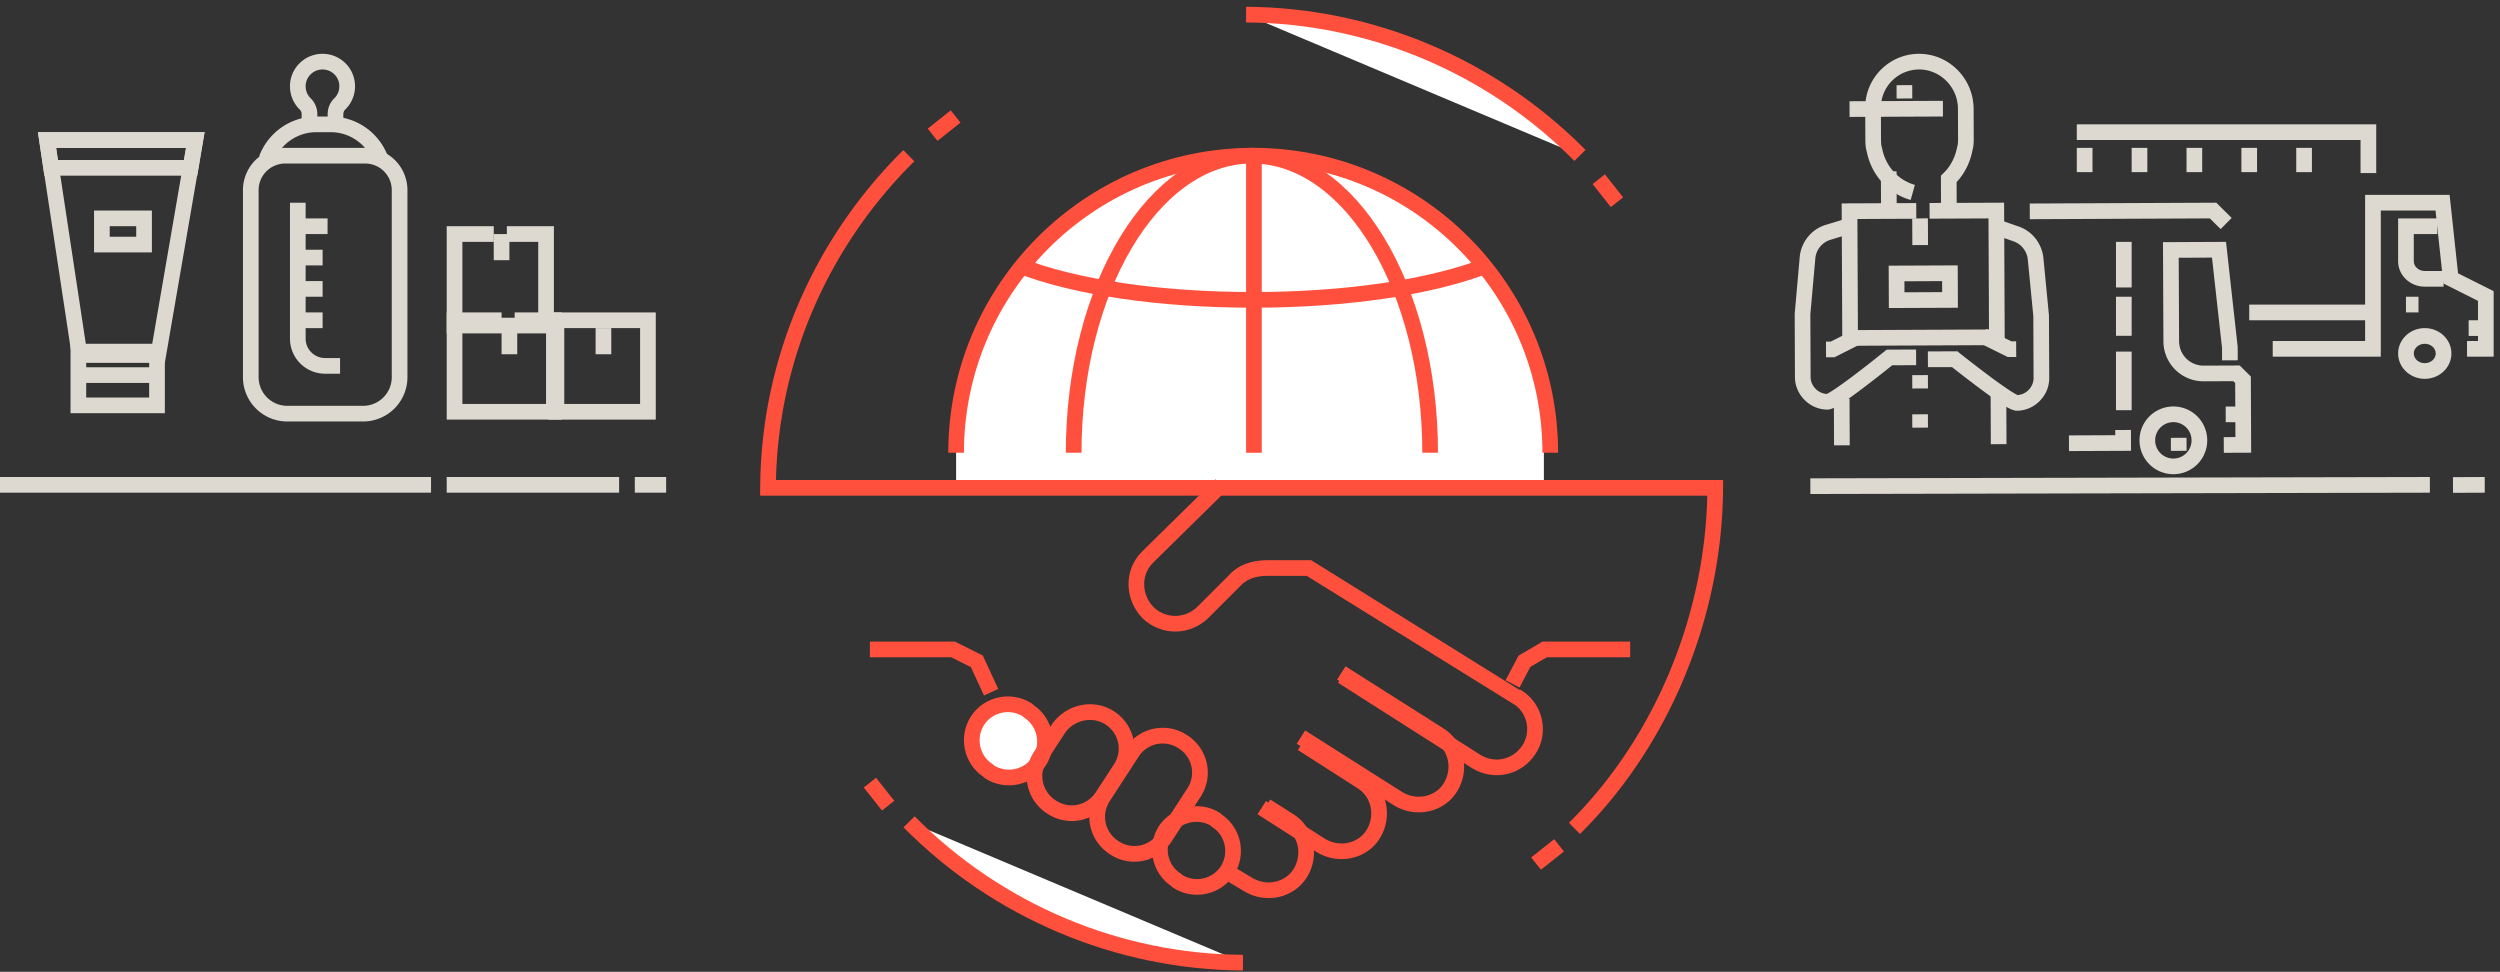 <?xml version="1.0" encoding="UTF-8"?> <svg xmlns="http://www.w3.org/2000/svg" width="319" height="124"><rect width="100%" height="100%" fill="#333333" stroke="none"/> <g fill="none" fill-rule="evenodd"> <path d="M119 17.19l2.937-2.324" fill="#FFF"></path> <path fill="#FF503D" fill-rule="nonzero" d="M119.62 17.974l-1.24-1.568 2.936-2.324 1.242 1.568z"></path> <path d="M196 110.19l2.937-2.324" fill="#FFF"></path> <path fill="#FF503D" fill-rule="nonzero" d="M196.62 110.974l-1.24-1.568 2.936-2.324 1.242 1.568z"></path> <g> <path d="M158.6 122.831c-15.986-.084-31.353-6.599-42.6-17.965" fill="#FFF"></path> <path d="M158.605 121.831l-.01 2c-16.222-.085-31.851-6.686-43.306-18.262l1.422-1.406c11.082 11.2 26.204 17.586 41.894 17.668z" fill="#FF503D" fill-rule="nonzero"></path> <path d="M159 1.866c15.986.084 31.353 6.599 42.6 17.965" fill="#FFF"></path> <path d="M158.995 2.866l.01-2c16.222.085 31.851 6.686 43.306 18.262l-1.422 1.406c-11.082-11.2-26.204-17.586-41.894-17.668z" fill="#FF503D" fill-rule="nonzero"></path> <path d="M204 22.866l2.324 2.937" fill="#FFF"></path> <path fill="#FF503D" fill-rule="nonzero" d="M203.216 23.487l1.568-1.242 2.324 2.937-1.568 1.242z"></path> <path d="M111 99.866l2.324 2.937" fill="#FFF"></path> <path fill="#FF503D" fill-rule="nonzero" d="M110.216 100.487l1.568-1.242 2.324 2.937-1.568 1.242z"></path> <path d="M43.808 16.095h-2v-1.498c0-.77.287-1.511.833-2.037.532-.51.769-1.245.61-2.011a2.136 2.136 0 0 0-1.626-1.633c-1.38-.288-2.625.736-2.625 2.1 0 .587.237 1.135.65 1.537.548.53.843 1.27.843 2.043v1.499h-2v-1.5a.838.838 0 0 0-.236-.607A4.14 4.14 0 0 1 37 11.016c0-2.627 2.407-4.606 5.033-4.058a4.135 4.135 0 0 1 3.177 3.187 4.14 4.14 0 0 1-1.183 3.857c-.135.13-.219.347-.219.595v1.498z" fill="#DDD9D1" fill-rule="nonzero"></path> <path d="M34.937 20.646l-1.874-.698a7.789 7.789 0 0 1 7.292-5.082h1.847a7.792 7.792 0 0 1 7.294 5.082l-1.874.698a5.793 5.793 0 0 0-5.42-3.78h-1.847a5.79 5.79 0 0 0-5.418 3.78z" fill="#DDD9D1" fill-rule="nonzero"></path> <path d="M46.337 51.781a3.652 3.652 0 0 0 3.652-3.652V24.26a3.393 3.393 0 0 0-3.393-3.394H36.394A3.394 3.394 0 0 0 33 24.26v23.869a3.652 3.652 0 0 0 3.652 3.652h9.685zm0 2h-9.685A5.652 5.652 0 0 1 31 48.129V24.26a5.394 5.394 0 0 1 5.394-5.394h10.202a5.393 5.393 0 0 1 5.393 5.394v23.869a5.652 5.652 0 0 1-5.652 5.652z" fill="#DDD9D1" fill-rule="nonzero"></path> <path d="M37 25.866h2v17.342a2.478 2.478 0 0 0 2.478 2.478h1.915v2h-1.915A4.478 4.478 0 0 1 37 43.208V25.866z" fill="#DDD9D1" fill-rule="nonzero"></path> <path fill="#DDD9D1" fill-rule="nonzero" d="M38 29.866v-2h3.798v2zM38 33.866v-2h3.165v2zM38 37.866v-2h3.165v2zM38 41.866v-2h3.165v2zM19.348 44.301l4.385-25.435H7.163l3.852 25.435h8.333zm-10.053 2L4.837 16.866h21.27l-5.075 29.435H9.295z"></path> <path d="M9 52.725v-8.859h12.035v8.859H9zm2-2h8.035v-4.859H11v4.859z" fill="#DDD9D1" fill-rule="nonzero"></path> <path fill="#DDD9D1" fill-rule="nonzero" d="M10 48.866v-2h10.035v2zM5.656 22.413l-.813-5.547H26.1l-.924 5.547H5.656zm17.827-2l.258-1.547H7.157l.227 1.547h16.099zM12 32.21v-5.344h7.381v5.344H12zm5.381-2v-1.344H14v1.344h3.381zM57 62.866v-2h22v2zM81 62.866v-2h4v2zM0 62.866v-2h55v2zM64.673 30.866v-2h6.005v13.678H57V28.866h6.005v2H59v9.678h9.678v-9.678z"></path> <path fill="#DDD9D1" fill-rule="nonzero" d="M63 29.866h2v3.336h-2zM65.671 41.866v-2h6.005v13.677H57V39.866h7.003v2H59v9.677h10.676v-9.677z"></path> <path fill="#DDD9D1" fill-rule="nonzero" d="M64 41.866h2v3.336h-2zM70 53.543V39.866h13.677v13.677H70zm11.677-2v-9.677H72v9.677h9.677z"></path> <path fill="#DDD9D1" fill-rule="nonzero" d="M76 41.866h2v3.336h-2z"></path> <path d="M122 61.866h75v-6.6c0-19.551-16.789-35.4-37.5-35.4S122 35.715 122 55.266" fill="#FFF"></path> <path d="M123 57.773h-2c0-21.477 17.43-38.907 38.907-38.907 21.477 0 38.907 17.43 38.907 38.907h-2c0-20.373-16.534-36.907-36.907-36.907C139.534 20.866 123 37.4 123 57.773z" fill="#FF503D" fill-rule="nonzero"></path> <path d="M182.488 57.773c0-20.925-10.159-37.907-22.744-37.907-12.585 0-22.744 16.982-22.744 37.907" fill="#FFF"></path> <path d="M183.488 57.773h-2c0-20.462-9.858-36.907-21.744-36.907S138 37.311 138 57.773h-2c0-21.423 10.48-38.907 23.744-38.907 13.263 0 23.744 17.484 23.744 38.907zM161.015 103.711l1.068-1.69 2.862 1.808c2.727 1.637 3.522 5.272 1.858 8.043-1.636 2.727-5.272 3.523-8.042 1.86l-2.275-1.366 1.028-1.714 2.276 1.365c1.845 1.108 4.244.583 5.298-1.174 1.108-1.846.584-4.245-1.192-5.312l-2.881-1.82z" fill="#FF503D" fill-rule="nonzero"></path> <path d="M165.616 95.708l1.078-1.684 7.556 4.837c2.727 1.636 3.523 5.272 1.86 8.044-1.637 2.726-5.272 3.522-8.068 1.844l-7.581-4.853 1.078-1.684 7.556 4.837c1.846 1.108 4.246.583 5.3-1.173 1.108-1.846.583-4.246-1.198-5.315l-7.581-4.853z" fill="#FF503D" fill-rule="nonzero"></path> <path d="M170.62 86.71l1.07-1.689 12.414 7.872c2.726 1.636 3.52 5.272 1.858 8.043-1.636 2.728-5.271 3.523-8.065 1.847l-12.433-7.884 1.072-1.69 12.411 7.872c1.848 1.108 4.246.583 5.3-1.173 1.108-1.847.583-4.247-1.193-5.313L170.62 86.71z" fill="#FF503D" fill-rule="nonzero"></path> <path d="M194.09 88.16l-.529.848v-1h.286l.243.151zm-.083-.152l.247.159c2.644 1.7 3.449 5.378 1.656 8.068-1.8 2.7-5.267 3.47-8.041 1.804l-17.134-10.917 1.075-1.686 17.111 10.903c1.837 1.103 4.118.596 5.325-1.214 1.115-1.672.683-3.955-.847-5.117L166.74 73.481h-5.02c-1.543 0-2.709.43-3.539 1.375l-3.942 3.942c-2.33 2.329-5.972 2.384-8.39.151-2.382-2.383-2.495-6.198-.153-8.538l.16-.16 9.25-9.098 1.402 1.426-9.242 9.09-.154.154c-1.543 1.543-1.468 4.092.123 5.684 1.603 1.48 4.023 1.444 5.59-.123l3.896-3.893c1.204-1.377 2.922-2.01 4.998-2.01h5.593l26.535 16.527h.16z" fill="#FF503D" fill-rule="nonzero"></path> <path fill="#FF503D" fill-rule="nonzero" d="M193.885 87.729l-1.77-.932 1.65-3.133 3.058-1.798h11.189v2h-10.645L195.27 85.1z"></path> <path d="M131.097 90.595l.151.15c2.123 1.366 2.73 4.247 1.366 6.37-1.366 2.123-4.246 2.73-6.37 1.365l-.15-.152c-2.124-1.365-2.73-4.246-1.365-6.368 1.364-2.123 4.245-2.73 6.368-1.365" fill="#FFF"></path> <path d="M125.57 92.5c-1.07 1.664-.589 3.924 1.064 4.987l.169.136.069.07c1.656.999 3.856.505 4.9-1.119 1.07-1.664.588-3.924-1.065-4.987l-.166-.134-.07-.07c-1.656-1-3.857-.507-4.9 1.118zm-1.682-1.08c1.66-2.586 5.16-3.332 7.75-1.666l.166.134.079.079c2.508 1.685 3.216 5.13 1.572 7.689-1.663 2.585-5.16 3.33-7.752 1.665l-.168-.136-.078-.079c-2.508-1.686-3.214-5.13-1.57-7.687zM149.57 106.464c-1.07 1.663-.588 3.923 1.064 4.986l.169.136.07.07c1.655.999 3.855.505 4.9-1.119 1.07-1.664.587-3.924-1.065-4.987l-.167-.134-.07-.07c-1.598-.959-3.834-.422-4.901 1.118zm-1.664-1.11c1.705-2.462 5.2-3.265 7.732-1.637l.166.134.08.079c2.508 1.685 3.216 5.13 1.57 7.689-1.662 2.585-5.16 3.33-7.75 1.665l-.17-.136-.077-.079c-2.507-1.686-3.214-5.13-1.55-7.716z" fill="#FF503D" fill-rule="nonzero"></path> <path d="M141.05 92.436c-1.666-1.071-3.955-.592-5.142 1.07l-2.28 3.496c-1.162 1.742-.649 4.016 1.087 5.133 1.743 1.162 4.018.648 5.129-1.08l2.28-3.495a3.648 3.648 0 0 0-1.075-5.124zm2.743 6.225l-2.27 3.482c-1.704 2.65-5.231 3.446-7.904 1.665-2.65-1.704-3.446-5.231-1.66-7.907l2.297-3.522c1.823-2.553 5.3-3.282 7.875-1.625 2.65 1.703 3.446 5.23 1.662 7.907z" fill="#FF503D" fill-rule="nonzero"></path> <path d="M150.414 95.503a3.654 3.654 0 0 0-5.14 1.068l-3.646 5.62c-1.162 1.743-.649 4.017 1.087 5.134 1.742 1.162 4.017.648 5.127-1.078l3.645-5.62a3.648 3.648 0 0 0-1.073-5.124zm2.744 6.224l-3.636 5.606c-1.705 2.65-5.232 3.446-7.903 1.665-2.65-1.705-3.446-5.23-1.662-7.906l3.636-5.607c1.703-2.647 5.226-3.444 7.91-1.66 2.644 1.705 3.437 5.229 1.655 7.902zM111 83.866v-2h10.85l3.557 1.78 1.968 4.26-1.816.838-1.674-3.623-2.507-1.255zM217.851 63.25H96.995L97 62.245c.085-16.171 6.649-31.599 18.262-43.09l1.406 1.422C105.672 31.458 99.357 45.979 99.014 61.25H219.87l-.005 1.005c-.086 16.42-6.821 32.838-18.26 44.158l-1.407-1.422C211.022 94.28 217.504 78.81 217.85 63.25z" fill="#FF503D" fill-rule="nonzero"></path> <path d="M160 19.866v37.907" fill="#FFF"></path> <path fill="#FF503D" fill-rule="nonzero" d="M159 19.866h2v37.907h-2z"></path> <path d="M129.636 34.797l.728-1.862c6.973 2.727 17.697 4.328 29.507 4.328 11.81 0 22.535-1.6 29.507-4.328l.728 1.862c-7.231 2.83-18.195 4.466-30.235 4.466s-23.002-1.636-30.235-4.466z" fill="#FF503D" fill-rule="nonzero"></path> <path d="M309.4 43.866c-.788 0-1.4.57-1.4 1.237 0 .667.612 1.238 1.4 1.238.789 0 1.4-.57 1.4-1.238 0-.667-.611-1.237-1.4-1.237zm0-2c1.863 0 3.4 1.432 3.4 3.237 0 1.805-1.537 3.238-3.4 3.238-1.862 0-3.4-1.434-3.4-3.238s1.538-3.237 3.4-3.237zM317.4 40.866v2H315v-2zM308 33.341c0 .666.612 1.237 1.401 1.237h2.4v2h-2.4c-1.863 0-3.401-1.433-3.401-3.237v-5.475h5.001v2H308v3.475z" fill="#DDD9D1" fill-rule="nonzero"></path> <path fill="#DDD9D1" fill-rule="nonzero" d="M318.191 37.155v8.356h-3.4v-2h1.4v-5.122l-4.416-2.214-1.002-9.309h-6.984v18.645H290v-2h11.789V24.866h10.78l1.078 10.01z"></path> <path fill="#DDD9D1" fill-rule="nonzero" d="M302.737 38.866v2H287v-2zM288 21.962h-2v-3.096h2zM295 21.962h-2v-3.096h2zM281 21.962h-2v-3.096h2zM274 21.962h-2v-3.096h2zM307 39.866v-2h1.6v2z"></path> <path fill="#DDD9D1" fill-rule="nonzero" d="M265 17.866v-2h38.206v6.221h-2v-4.221zM267 21.962h-2v-3.096h2zM236.026 56.82l-2 .008L234 50.87l2-.008zM242.021 26.629l-2 .008L240 21.87l2-.008z"></path> <path d="M249.666 24.359l.013 3.064-2 .008-.013-3.063-.009-1.949.293-.294.306-.306c.725-.805 1.233-1.834 1.458-2.982l.074-.293c.028-.145.045-.305.053-.493.007-.155.008-.285.007-.589l-.015-3.719c-.084-2.71-2.306-4.89-4.982-4.877A4.885 4.885 0 0 0 240 13.76l.002.427.015 3.408c.003.569.016.808.06 1.03l.098.387a6.167 6.167 0 0 0 1.474 2.921c.724.79 1.67 1.37 2.691 1.657l-.54 1.926a7.806 7.806 0 0 1-3.624-2.23 8.109 8.109 0 0 1-1.95-3.826l-.098-.387c-.09-.44-.108-.769-.11-1.478l-.016-3.4-.002-.426c-.016-3.786 3.057-6.887 6.842-6.903 3.768-.017 6.873 3.03 6.99 6.842l.016 3.745c.002.336 0 .49-.009.689a5.31 5.31 0 0 1-.099.832l-.073.293a8.206 8.206 0 0 1-1.959 3.926l-.047.048.005 1.118zM246.005 46.843l-.01-2 3.759-.018.276.22.299.237a167.284 167.284 0 0 0 3.694 2.834 52.39 52.39 0 0 0 2.401 1.696c.344.224.627.395.838.507.116.06.195.09.08.091 1.15-.005 2.145-1.009 2.14-2.159l-.03-7.909-.712-7.293a2.772 2.772 0 0 0-1.989-2.315l-2.643-.924.66-1.888 2.591.908c1.815.525 3.138 2.112 3.37 4l.718 7.41.035 8.002c.01 2.255-1.876 4.159-4.13 4.168-.735.004-1.997-.82-4.519-2.686l-.409-.305a155.488 155.488 0 0 1-3.335-2.567c-.007-.006-1.035-.009-3.084-.009z" fill="#DDD9D1" fill-rule="nonzero"></path> <path fill="#DDD9D1" fill-rule="nonzero" d="M257.26 43.549l.009 2-1.088.005-3.624-1.792.886-1.792 3.2 1.582zM256.03 56.672l-2 .008-.03-6.81 2-.008z"></path> <path fill="#DDD9D1" fill-rule="nonzero" d="M246.22 27.903l-.01-2 9.513-.041.08 18.172-20.725.091-.083-18.172 9.514-.042.008 2-7.512.034.063 14.172 16.727-.075-.064-14.172z"></path> <path fill="#DDD9D1" fill-rule="nonzero" d="M246.016 31.266l-2 .01L244 27.87l2-.01zM240.611 47.278a155.373 155.373 0 0 1-2.916 2.263c-2.502 1.886-3.757 2.72-4.492 2.724-2.255.01-4.157-1.876-4.168-4.132l-.031-8.093.65-7.349c.212-1.865 1.523-3.465 3.328-4.005l2.55-.777.582 1.914-2.555.778a2.743 2.743 0 0 0-1.915 2.291L231 40.124l.035 8c.005 1.151 1.009 2.146 2.16 2.141-.115 0-.036-.03.079-.092.21-.113.492-.287.833-.514.63-.419 1.44-1.003 2.384-1.715l.398-.301a153.43 153.43 0 0 0 3.572-2.807l.273-.222 3.756-.018.01 2-3.054.014c-.27.219-.542.435-.835.668z"></path> <path d="M233.846 43.584l.005 1-.451-.892.21-.107.236-.001zm2.95-1.61l.903 1.784-3.607 1.825-1.087.005-.01-2 .615-.003 3.187-1.611zM246.008 49.564l-2 .01L244 47.87l2-.01zM246.008 54.563l-2 .01L244 52.87l2-.01zM236.004 14.919l-.008-2 11.917-.053.008 2zM244.007 12.564l-2 .008L242 10.87l2-.008zM247.813 35.87l-4.809.022.006 1.405 4.81-.022-.007-1.405zm-6.795 3.435l-.022-5.405 8.809-.038.023 5.405-8.81.038zM310.05 60.866l.004 2-79.052.169-.004-2zM317.048 60.866l.008 2-4.052.018-.008-2zM279.644 56.178a2.322 2.322 0 1 0-4.644.02 2.322 2.322 0 0 0 4.644-.02zm-2.302 4.331a4.322 4.322 0 1 1-.04-8.644 4.322 4.322 0 0 1 .04 8.644zM269.905 54.87l2-.009.013 2.662-7.914.034-.008-2 5.912-.026zM259.004 27.97l-.008-2 23.802-.106 1.963 1.944-1.408 1.422-1.375-1.362z" fill="#DDD9D1" fill-rule="nonzero"></path> <path d="M281.227 48.654a5.112 5.112 0 0 1-5.175-5.13l-.056-12.625 8.044-.037 1.483 13.345.006.105.008 1.661-2 .01-.008-1.608-1.279-11.505-4.246.02.048 10.626c.008 1.772 1.393 3.146 3.166 3.138l4.567-.02 1.422 1.41.043 9.718-3.49.015-.01-2 1.492-.007-.031-6.89-.246-.243-3.738.017zM279.008 57.522l-2 .01L277 55.87l2-.01z" fill="#DDD9D1" fill-rule="nonzero"></path> <path fill="#DDD9D1" fill-rule="nonzero" d="M286.488 51.866l.008 2-2.492.011-.008-2zM272 52.34h-2v-7.474h2zM272 42.849h-2v-4.983h2zM272 36.679h-2v-5.813h2z"></path> </g> </g> </svg> 